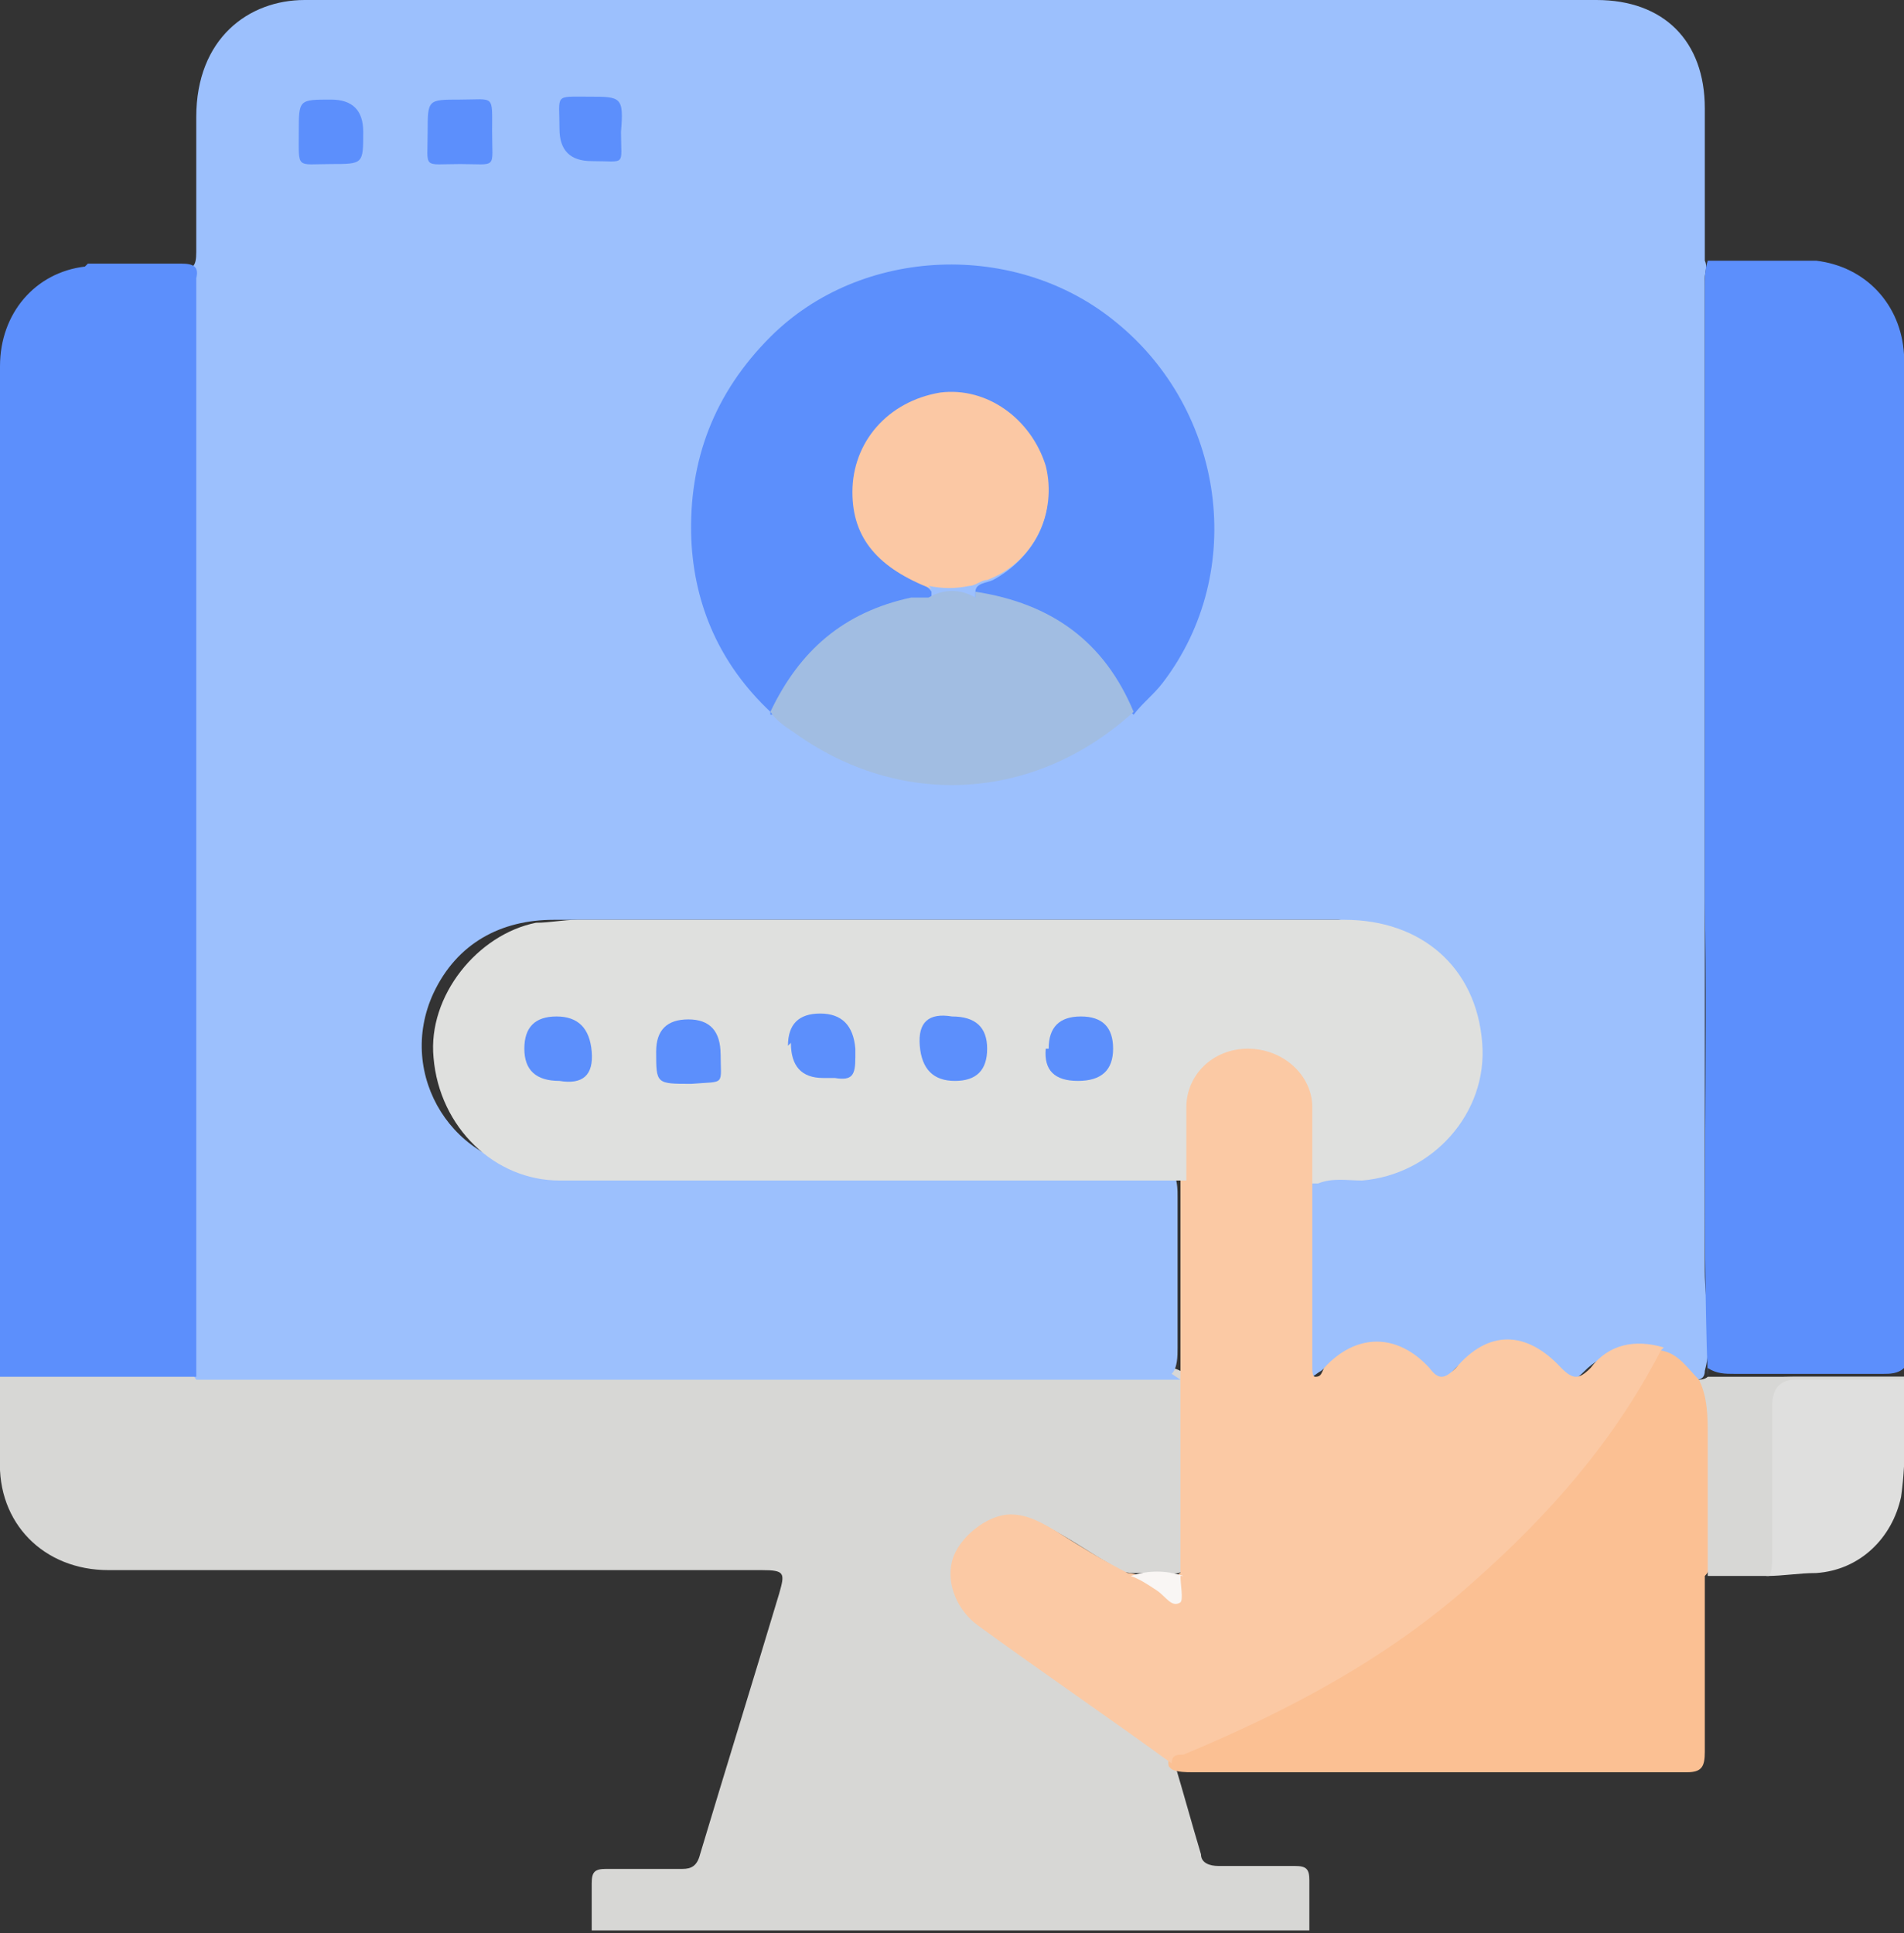 <svg xmlns="http://www.w3.org/2000/svg" id="Layer_2" data-name="Layer 2" viewBox="0 0 65 66"><rect x="0" y="0" width="65" height="66" fill="#333333" stroke="none"/><defs><style>      .cls-1 {        fill: #fbc9a4;      }      .cls-2 {        fill: #d7d7d5;      }      .cls-3 {        fill: #a1bde2;      }      .cls-4 {        fill: #fbc093;      }      .cls-5 {        fill: #5c8ffc;      }      .cls-6 {        fill: #f9f6f4;      }      .cls-7 {        fill: #dfdfde;      }      .cls-8 {        fill: #fbc8a4;      }      .cls-9 {        fill: #dfe0de;      }      .cls-10 {        fill: #9cc0fd;      }    </style></defs><g id="Layer_1-2" data-name="Layer 1"><g><path class="cls-2" d="M20.2,66c0-.6,0-1.1,0-1.7,0-.4,.1-.5,.5-.5,.9,0,1.8,0,2.6,0,.3,0,.5-.1,.6-.5,.9-3,1.8-5.9,2.7-8.9,.2-.7,.2-.8-.6-.8-7.4,0-14.9,0-22.3,0-2.2,0-3.8-1.6-3.7-3.8,0-1,0-2,0-3,.1-.1,.3-.2,.5-.2,2.1,0,4.1,0,6.2,0,.4,0,.9,0,1.3,0,10.4,0,20.7,0,31.1,0,.4,0,.8,0,1.2,.2,.2,.2,.2,.4,.2,.6,0,1.9,0,3.8,0,5.7,0,.1,0,.3,0,.4-.2,.3-.5,.2-.7,.2-.4,0-.7,0-1.1,0-.3,0-.6-.1-.8-.3-.7-.4-1.4-.9-2.2-1.3-1.1-.6-2.1-.3-2.8,.7-.5,.8-.2,1.8,.8,2.5,1.7,1.2,3.4,2.5,5.2,3.7,.4,.3,.8,.6,1.2,.9,0,0,.1,.1,0,.3,.3,1,.6,2.1,.9,3.1,0,.3,.3,.4,.6,.4,.9,0,1.8,0,2.6,0,.4,0,.5,.1,.5,.5,0,.6,0,1.1,0,1.7H20.2Z"></path><path class="cls-10" d="M40.3,47.1c-1.5,0-2.9,0-4.4,0-9.5,0-19,0-28.4,0-.3,0-.6,0-.8,0-.3-.4-.2-.8-.2-1.2,0-8.4,0-16.8,0-25.2,0-3.4,0-6.9,0-10.3,0-1,0-1-1-1-.6,0-1.2,0-1.7,0-.3,0-.6,0-.8-.2,1-.2,2.1,0,3.1,0,.5,0,.6-.1,.6-.6,0-1.5,0-3,0-4.6C6.7,1.3,8.5,0,10.4,0c14.7,0,29.4,0,44.1,0,2.3,0,3.7,1.4,3.7,3.7,0,1.7,0,3.5,0,5.2,.1,.2,0,.4,0,.6,0,11.3,0,22.6,0,33.9,0,1.1,.3,2.3,0,3.4,0,.2-.1,.3-.3,.3-.3,0-.4-.2-.6-.3-.3-.3-.6-.5-1-.6-.8-.2-1.6,0-2.2,.6-.5,.5-.8,.6-1.3,0-.8-.9-2.4-.9-3.2,0-.4,.5-.7,.4-1.2,0-1.2-1.1-2.1-1.1-3.3,0-.2,.1-.3,.3-.6,.2-.2,0-.2-.3-.2-.5,0-2,0-4,0-6,0-.1,0-.3,.1-.4,.4-.3,.8-.2,1.2-.2,2,0,3.6-1.3,4.1-3.2,.6-2.6-1.2-5.1-4-5.3-.1,0-.3,0-.4,0-8.8,0-17.6,0-26.4,0-1.8,0-3.3,.8-4.1,2.5-1.3,2.8,.7,6,3.8,6,6.8,0,13.5,0,20.3,0,.4,0,.8-.1,1.2,.2,.1,.3,.1,.5,.1,.8,0,1.7,0,3.4,0,5.1,0,.3,0,.7-.2,.9Z"></path><path class="cls-5" d="M58.3,47c-.2-5.4,0-10.8-.1-16.2,0-7,0-14,0-21,0-.3,0-.6,.1-.9,1.2,0,2.5,0,3.7,0,1.7,.2,2.9,1.5,3,3.2,0,.3,0,.6,0,.8,0,10,0,20.1,0,30.1,0,1.2,0,2.5,0,3.7-.2,.2-.5,.2-.7,.2-1.7,0-3.4,0-5.1,0-.3,0-.6,0-.9-.2Z"></path><path class="cls-5" d="M3,9c1.1,0,2.1,0,3.2,0,.4,0,.6,.1,.5,.5,0,0,0,.1,0,.2,0,12.3,0,24.6,0,36.9,0,.1,0,.3,0,.4-2.2,0-4.5,0-6.7,0,0-11.5,0-23,0-34.5,0-1.8,1.2-3.2,2.9-3.4Z"></path><path class="cls-4" d="M56.7,46.1c.6,.1,.9,.6,1.3,1,.4,.3,.4,.7,.4,1.2,0,1.6,0,3.3,0,4.9,0,.2,0,.4-.2,.6,0,2,0,4,0,6,0,.5-.1,.7-.6,.7-5.6,0-11.2,0-16.9,0-.2,0-.5,0-.7-.1,0,0,0,0-.1-.1-.1-.5,.3-.4,.5-.5,2-.8,3.9-1.7,5.7-2.9,4.2-2.6,7.7-6,10.1-10.3,.1-.2,.2-.4,.4-.5Z"></path><path class="cls-7" d="M65,47.1c0,1.3,.1,2.6-.1,4-.3,1.4-1.4,2.5-2.9,2.6-.6,0-1.1,.1-1.7,.1,0-.2,0-.3,0-.5,0-1.8,0-3.6,0-5.4,0-.8,0-.9,.9-.9,1.3,0,2.6,0,3.8,0Z"></path><path class="cls-2" d="M65,47.1c-1.2,0-2.4,0-3.7,0q-.8,0-.8,.9c0,1.7,0,3.4,0,5.1,0,.3,0,.5-.1,.7-.7,0-1.4,0-2.1,0,0-1.6,0-3.2,0-4.8,0-.6,0-1.3-.3-1.9,0,0,.2,0,.3-.1,2.2,0,4.5,0,6.7,0,0,0,0,0,0,.1Z"></path><path class="cls-1" d="M56.7,46.1c-1.6,3.1-3.8,5.6-6.4,7.9-2.9,2.6-6.3,4.4-9.9,5.9-.2,0-.4,0-.4,.3-2.2-1.6-4.4-3.1-6.6-4.7-.7-.5-1.1-1.4-.9-2.2,.2-.8,1.2-1.6,2-1.6,.6,0,1.1,.3,1.6,.6,.8,.5,1.6,1,2.4,1.4,.4,0,.7,.3,1.1,.5,.4,.2,.6,.3,.6-.3,0,0,0-.2,.1-.2,0-2.2,0-4.5,0-6.7,0-2.3,0-4.5,0-6.8-.3-1.1-.3-2.2,0-3.2,.3-1,1.3-1.6,2.4-1.5,1,0,1.9,.7,2.1,1.8,.2,1,.2,2,0,3.1,0,2.1,0,4.2,0,6.2,0,.2,0,.4,.1,.4,.2,0,.2-.1,.3-.3,1.1-1.2,2.5-1.2,3.6,0,.3,.4,.5,.4,.9,0,1.1-1.3,2.4-1.3,3.6,0,.4,.4,.6,.4,1,0,.6-.8,1.5-1,2.5-.7Z"></path><path class="cls-6" d="M40.3,53.8c0,.3,.1,.8,0,.9-.3,.2-.5-.2-.8-.4-.3-.2-.6-.4-.9-.5,.6-.2,1.2-.2,1.8,0Z"></path><path class="cls-9" d="M44.8,40.4c0-.9,0-1.8,0-2.6,0-1.1-1-2-2.2-2-1.2,0-2.1,.9-2.1,2,0,.6,0,1.2,0,1.8,0,.2,0,.5,0,.7-1.9,0-3.8,0-5.7,0-5.2,0-10.5,0-15.7,0-2.2,0-4.1-1.8-4.3-4.2-.2-2.1,1.5-4.2,3.5-4.6,.5,0,.9-.1,1.4-.1,8.7,0,17.4,0,26.2,0,2.6,0,4.5,1.6,4.7,4.2,.2,2.4-1.7,4.5-4.1,4.7-.5,0-1-.1-1.5,.1Z"></path><path class="cls-5" d="M26.3,24.3c-1.7-1.6-2.6-3.6-2.7-5.9-.1-2.7,.8-5,2.7-6.9,3.1-3.1,8.4-3.3,11.8-.5,3.7,3,4.5,8.5,1.6,12.3-.3,.4-.7,.7-1,1.1-.5-.5-.7-1.1-1.1-1.6-1-1.1-2.1-1.9-3.6-2.2-.2,0-.5,0-.7-.2,0,0,0-.1,0-.2,0-.3,.4-.3,.6-.4,1.3-.7,2.1-2.1,1.8-3.4-.3-1.5-1.5-2.6-3-2.7-1.4-.1-2.8,.9-3.3,2.4-.4,1.3,.3,2.8,1.6,3.6,.3,.2,.6,.2,.8,.5,0,0,0,.1,0,.2-.1,.1-.3,.1-.4,.2-2.1,.4-3.6,1.6-4.7,3.4,0,.2-.2,.4-.4,.4Z"></path><path class="cls-3" d="M33.3,20.2c2.6,.4,4.4,1.7,5.4,4.1-3.4,3.1-8,3.3-11.6,.7-.3-.2-.6-.4-.8-.7,1-2.1,2.5-3.4,4.8-3.9,.2,0,.4,0,.6,0,.5-.3,1.1-.3,1.6,0Z"></path><path class="cls-5" d="M12.4,4.5c0,1.1,0,1.1-1.1,1.1-1.2,0-1.1,.2-1.1-1.1,0-1.1,0-1.1,1.1-1.1q1.1,0,1.1,1.1Z"></path><path class="cls-5" d="M15.7,3.4c1.2,0,1.1-.2,1.1,1.1,0,1.3,.2,1.1-1.1,1.1-1.3,0-1.1,.2-1.1-1.1,0-1.1,0-1.1,1.1-1.1Z"></path><path class="cls-5" d="M19.1,4.4c0-1.2-.2-1.1,1-1.1,1.1,0,1.2,0,1.1,1.2,0,1.2,.2,1-1,1,0,0,0,0,0,0q-1.1,0-1.1-1.1Z"></path><path class="cls-5" d="M19.1,36.9q-1.2,0-1.2-1.1t1.1-1.1,1.2,1.2-1.1,1Z"></path><path class="cls-5" d="M32.5,34.7q1.2,0,1.2,1.1t-1.1,1.1-1.2-1.2,1.1-1Z"></path><path class="cls-5" d="M24.6,35.9c0,1.2,.2,1-1,1.1-1.2,0-1.2,0-1.2-1.1q0-1.1,1.1-1.1t1.1,1.2Z"></path><path class="cls-5" d="M26.9,35.7q0-1.1,1.1-1.1t1.2,1.2c0,.1,0,.2,0,.3,0,.6-.1,.8-.7,.7-.1,0-.3,0-.4,0q-1.1,0-1.1-1.2Z"></path><path class="cls-5" d="M35.8,35.8q0-1.1,1.1-1.1t1.1,1.1-1.2,1.1-1.1-1.1Z"></path><path class="cls-8" d="M31.8,20.1c-1.8-.7-2.7-1.7-2.7-3.3,0-1.7,1.2-3.1,3-3.4,1.6-.2,3.1,.9,3.6,2.5,.4,1.6-.4,3.3-2,3.9-.2,0-.4,.2-.6,.2-.5,.1-.9,.1-1.4,0Z"></path></g></g></svg>